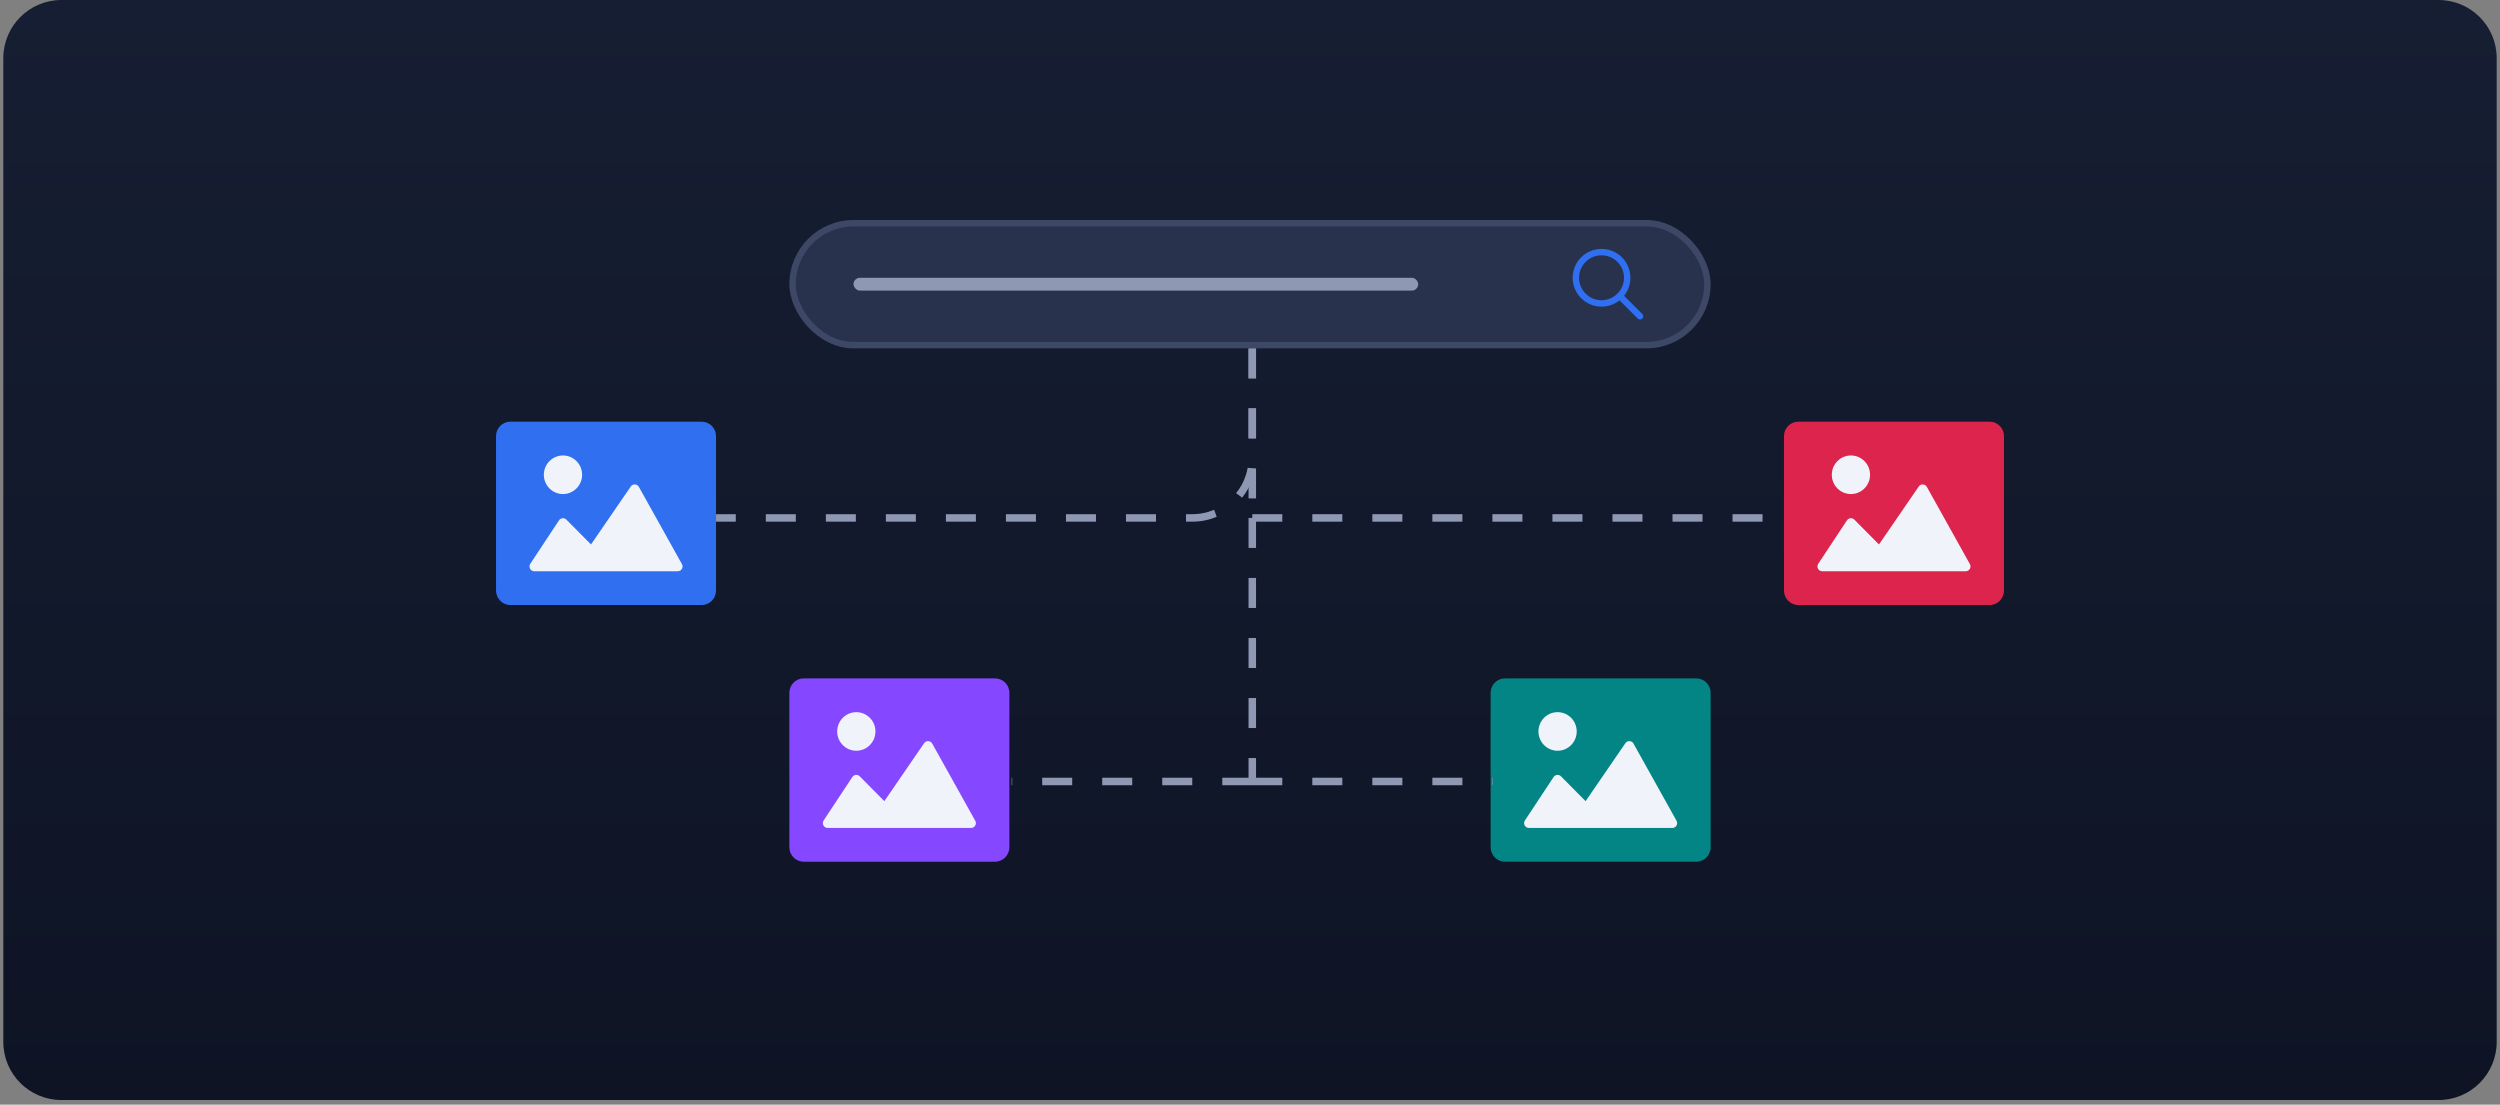 <svg width="344" height="152" viewBox="0 0 344 152" fill="none" xmlns="http://www.w3.org/2000/svg">
<rect x="0" y="0" width="344" height="152" fill="#808080" stroke="none"/>
<path d="M0.454 8C0.454 3.582 4.036 0 8.454 0H335.545C339.963 0 343.545 3.582 343.545 8V143.364C343.545 147.782 339.963 151.364 335.545 151.364H8.454C4.036 151.364 0.454 147.782 0.454 143.364V8Z" fill="url(#paint0_linear_2449_5541)"/>
<g clip-path="url(#clip0_2449_5541)">
<path d="M96.551 58.023H70.227C69.137 58.023 68.253 58.915 68.253 60.015V81.259C68.253 82.359 69.137 83.251 70.227 83.251H96.551C97.642 83.251 98.526 82.359 98.526 81.259V60.015C98.526 58.915 97.642 58.023 96.551 58.023Z" fill="#2F6FF0"/>
<path d="M77.465 67.983C78.919 67.983 80.098 66.794 80.098 65.327C80.098 63.861 78.919 62.672 77.465 62.672C76.012 62.672 74.833 63.861 74.833 65.327C74.833 66.794 76.012 67.983 77.465 67.983Z" fill="#F0F3FA"/>
<path d="M93.833 77.615L87.91 66.993C87.799 66.794 87.594 66.667 87.368 66.656C87.143 66.641 86.925 66.752 86.796 66.941L81.322 74.917L77.931 71.497C77.792 71.357 77.602 71.29 77.401 71.306C77.205 71.325 77.028 71.433 76.918 71.598L72.97 77.573C72.836 77.777 72.823 78.038 72.937 78.254C73.052 78.47 73.275 78.605 73.517 78.605H93.26C93.494 78.605 93.711 78.48 93.829 78.276C93.946 78.072 93.949 77.82 93.834 77.615H93.833Z" fill="#F0F3FA"/>
<path d="M233.409 93.344H207.085C205.994 93.344 205.11 94.235 205.11 95.335V116.579C205.11 117.679 205.994 118.571 207.085 118.571H233.409C234.499 118.571 235.383 117.679 235.383 116.579V95.335C235.383 94.235 234.499 93.344 233.409 93.344Z" fill="#038585"/>
<path d="M214.323 103.303C215.777 103.303 216.955 102.114 216.955 100.648C216.955 99.181 215.777 97.992 214.323 97.992C212.869 97.992 211.69 99.181 211.69 100.648C211.69 102.114 212.869 103.303 214.323 103.303Z" fill="#F0F3FA"/>
<path d="M230.691 112.936L224.768 102.314C224.656 102.114 224.452 101.987 224.225 101.976C224 101.962 223.782 102.073 223.653 102.261L218.179 110.238L214.789 106.817C214.649 106.677 214.46 106.61 214.258 106.626C214.062 106.645 213.885 106.753 213.776 106.918L209.827 112.893C209.693 113.097 209.68 113.359 209.794 113.574C209.909 113.79 210.132 113.925 210.375 113.925H230.118C230.352 113.925 230.568 113.8 230.686 113.596C230.804 113.392 230.806 113.141 230.691 112.936H230.691Z" fill="#F0F3FA"/>
<path d="M136.915 93.344H110.591C109.5 93.344 108.616 94.235 108.616 95.335V116.579C108.616 117.679 109.5 118.571 110.591 118.571H136.915C138.005 118.571 138.889 117.679 138.889 116.579V95.335C138.889 94.235 138.005 93.344 136.915 93.344Z" fill="#8547FF"/>
<path d="M117.829 103.303C119.283 103.303 120.461 102.114 120.461 100.648C120.461 99.181 119.283 97.992 117.829 97.992C116.375 97.992 115.196 99.181 115.196 100.648C115.196 102.114 116.375 103.303 117.829 103.303Z" fill="#F0F3FA"/>
<path d="M134.196 112.936L128.273 102.314C128.162 102.114 127.958 101.987 127.731 101.976C127.506 101.962 127.288 102.073 127.159 102.261L121.685 110.238L118.295 106.817C118.155 106.677 117.966 106.61 117.764 106.626C117.568 106.645 117.391 106.753 117.282 106.918L113.333 112.893C113.199 113.097 113.186 113.359 113.3 113.574C113.415 113.79 113.638 113.925 113.881 113.925H133.624C133.857 113.925 134.074 113.8 134.192 113.596C134.31 113.392 134.312 113.141 134.197 112.936H134.196Z" fill="#F0F3FA"/>
<path d="M273.774 58.023H247.45C246.359 58.023 245.476 58.915 245.476 60.015V81.259C245.476 82.359 246.359 83.251 247.45 83.251H273.774C274.864 83.251 275.748 82.359 275.748 81.259V60.015C275.748 58.915 274.864 58.023 273.774 58.023Z" fill="#DC244C"/>
<path d="M254.688 67.983C256.142 67.983 257.32 66.794 257.32 65.327C257.32 63.861 256.142 62.672 254.688 62.672C253.234 62.672 252.056 63.861 252.056 65.327C252.056 66.794 253.234 67.983 254.688 67.983Z" fill="#F0F3FA"/>
<path d="M271.056 77.615L265.133 66.993C265.022 66.794 264.817 66.667 264.591 66.656C264.365 66.641 264.148 66.752 264.019 66.941L258.545 74.917L255.154 71.497C255.014 71.357 254.825 71.29 254.624 71.306C254.427 71.325 254.25 71.433 254.141 71.598L250.193 77.573C250.058 77.777 250.045 78.038 250.16 78.254C250.274 78.47 250.497 78.605 250.74 78.605H270.483C270.717 78.605 270.933 78.48 271.051 78.276C271.169 78.072 271.172 77.82 271.056 77.615H271.056Z" fill="#F0F3FA"/>
<path d="M172.315 47.932L172.315 71.267M172.315 71.267L245.474 71.267M172.315 71.267L172.315 107.531M172.315 107.531L205.425 107.531M172.315 107.531L139.204 107.531" stroke="#8F98B3" stroke-width="1.032" stroke-dasharray="4.13 4.13"/>
<path d="M172.316 47.93L172.316 63.009C172.316 67.569 168.62 71.266 164.06 71.266L98.526 71.266" stroke="#8F98B3" stroke-width="1.032" stroke-dasharray="4.13 4.13"/>
<rect x="109.058" y="30.715" width="125.884" height="16.776" rx="8.388" fill="#28324D"/>
<rect x="109.058" y="30.715" width="125.884" height="16.776" rx="8.388" stroke="#3D4866" stroke-width="0.883"/>
<rect x="117.445" y="38.221" width="77.7" height="1.766" rx="0.883" fill="#8F98B3"/>
<g clip-path="url(#clip1_2449_5541)">
<path d="M225.669 43.52L222.868 40.719" stroke="#2F6FF0" stroke-width="0.883" stroke-linecap="round" stroke-linejoin="round"/>
<path d="M220.371 41.753C222.321 41.753 223.903 40.172 223.903 38.221C223.903 36.271 222.321 34.69 220.371 34.69C218.42 34.69 216.839 36.271 216.839 38.221C216.839 40.172 218.42 41.753 220.371 41.753Z" stroke="#2F6FF0" stroke-width="0.883" stroke-linecap="round" stroke-linejoin="round"/>
</g>
</g>
<defs>
<linearGradient id="paint0_linear_2449_5541" x1="172" y1="0" x2="172" y2="151.364" gradientUnits="userSpaceOnUse">
<stop stop-color="#161E33"/>
<stop offset="1" stop-color="#0E1424"/>
</linearGradient>
<clipPath id="clip0_2449_5541">
<rect width="212.54" height="90.818" fill="white" transform="translate(65.73 30.273)"/>
</clipPath>
<clipPath id="clip1_2449_5541">
<rect width="10.595" height="10.595" fill="white" transform="translate(215.958 33.805)"/>
</clipPath>
</defs>
</svg>

